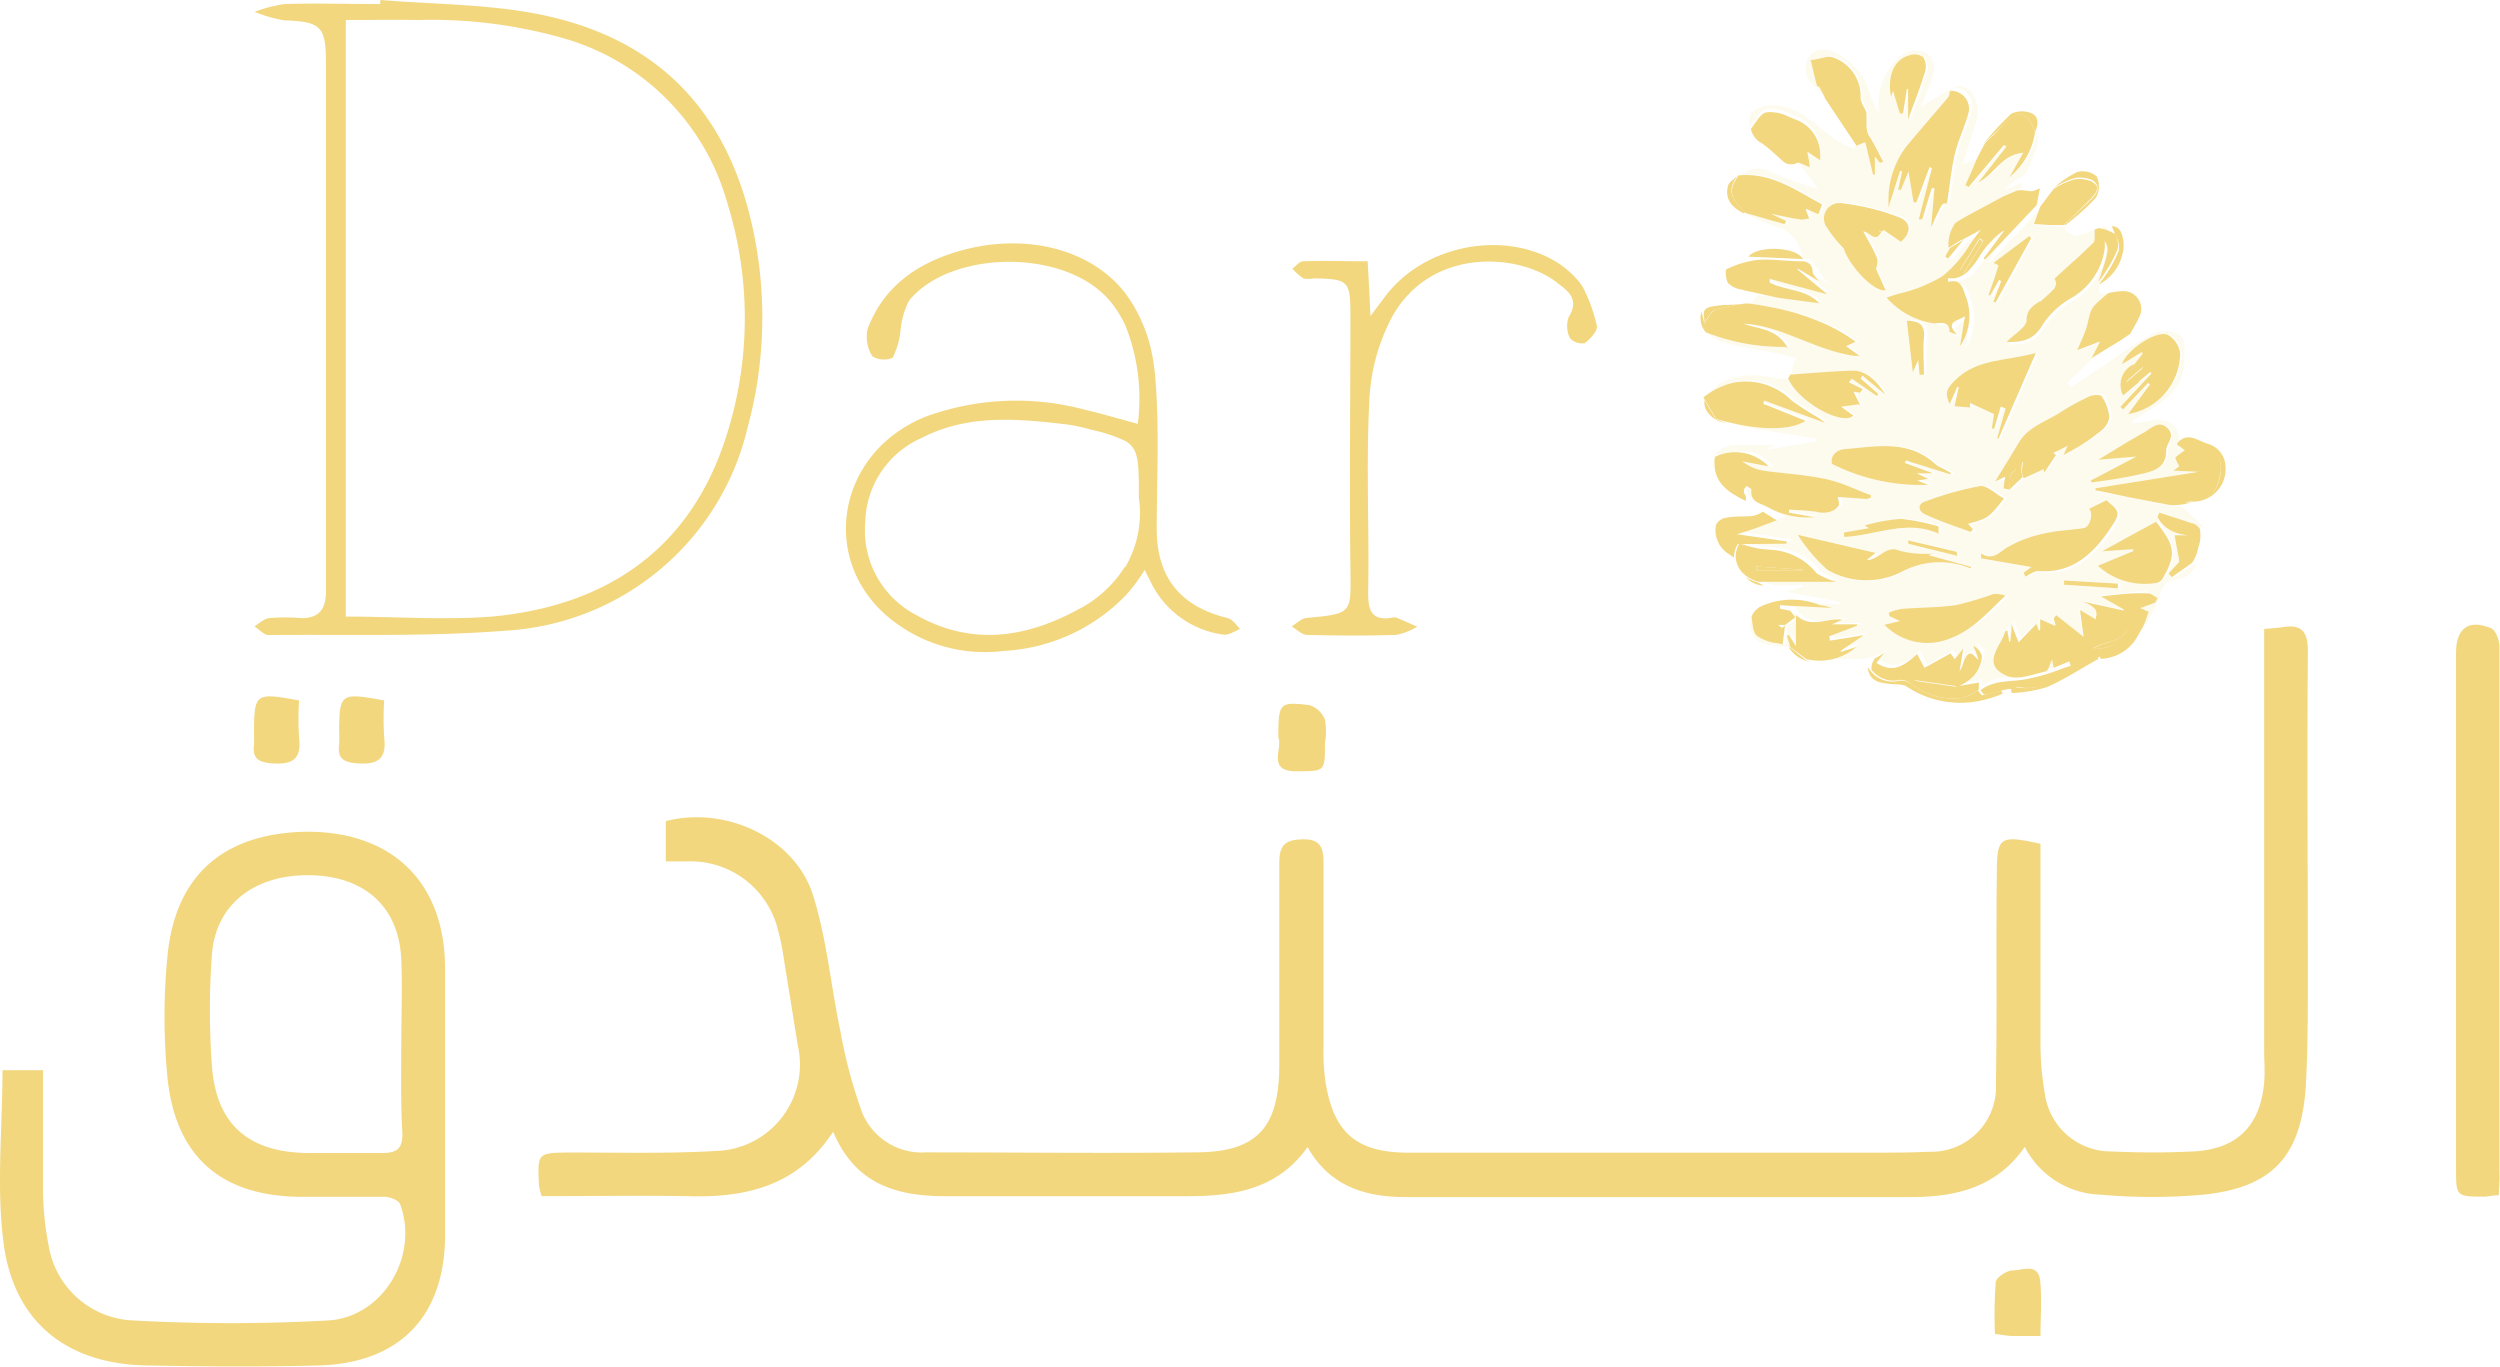 <svg xmlns="http://www.w3.org/2000/svg" viewBox="0 0 160.93 88"><defs><style>.cls-1{opacity:0.13;}.cls-2{fill:#f2d77e;}</style></defs><g id="Calque_2" data-name="Calque 2"><g id="objects"><g class="cls-1"><path class="cls-2" d="M140.39,36.91h0l-.42.29-.13-.15v0l-.08-.09.68-.72,0,0h0l0-.17c0-.14-.06-.3-.09-.47-.06-.34-.13-.69-.19-1a.25.25,0,0,0,0-.08H141l-.35-.05a2.42,2.42,0,0,1-1.18-.57,1.93,1.93,0,0,1-.29-.34,2.39,2.39,0,0,1-.13-.21c0-.1.08-.19.11-.29l1.41.48.69.23.71.24-1.44-1.33-.69-.13-2.68-.51-1.36-.26-.76-.15V31.4l6.26-1c.13,0,.26,0,.39-.06l-1.54-.06h-.1c.21-.16.35-.26.36-.28-.11-.23-.27-.48-.25-.55v0a1.94,1.94,0,0,1,.26-.23l.35-.25h0l-.29-.22-.2-.15v-.15c0-1.11-.71-1.59-2-1.34-.36.07-.71.11-1.07.17a.79.79,0,0,1,.41-.42c1.5-.91,3.09-1.71,3-3.9,0-.6.09-1.24-.49-1.49a2.06,2.06,0,0,0-1.56,0,31.25,31.25,0,0,0-2.92,1.92l-2.33,1.52-.24-.27,1.63-1.55,0,0v0l.51-1,0-.07-1.43.55,0,0c.13-.32.25-.57.34-.8s.14-.33.19-.49c.13-.38.19-.77.32-1.15a1.07,1.07,0,0,1,.16-.32,1.43,1.43,0,0,1,.15-.18c.26-.26.55-.49.82-.73-.41,0-.86.09-.56-.58v0c.15-.45.26-.8.35-1.08,0,0,0,0,0,0a7.18,7.18,0,0,0,.22-.85h0a.91.91,0,0,0-.1-.58s0-.09-.07-.14c0,.15,0,.3,0,.45a4,4,0,0,1-.2.87,4.41,4.41,0,0,1-2,2.39,5.27,5.27,0,0,0-1.81,1.7,2.46,2.46,0,0,1-.52.64h0a1.76,1.76,0,0,1-.89.4h0a4.29,4.29,0,0,1-.9.05c.48-.51,1.24-.95,1.28-1.41,0,0,0,0,0,0v-.12a1.1,1.1,0,0,1,.23-.59,2.39,2.39,0,0,1,.52-.42l.08-.06.05,0,0,0,.08-.07a10.47,10.47,0,0,0,.84-.78l.1-.12s0-.08,0-.16-.06-.16-.08-.24l.56-.51.57-.51c.4-.37.8-.74,1.2-1.13l.15-.15a.61.61,0,0,0,.09-.45c0-.13,0-.28,0-.41h0l.23-.08.45-.15c0-.09,0-.17-.08-.25l-1.5.51a1,1,0,0,1-.51.11,2.78,2.78,0,0,1-.62-.36l0-.14,0-.07-.91-.06-1-.07c.16-.42.28-.78.41-1.13v0a.23.23,0,0,1-.07.07h0l-1.14,1.21-2.16,2.28h0l-.09-.07,1-1.34.31-.42,0-.05,0,0a3.93,3.93,0,0,0-.78.67l-.21.23a4.37,4.37,0,0,0-.52.68h0a5.29,5.29,0,0,1-.75,1,1.74,1.74,0,0,1-.84.47,2.48,2.48,0,0,1-.41,0h-.06s0,0,0,.1,0,.07,0,.12v0l.08,0c.82-.2.87.46,1.08,1a3.5,3.5,0,0,1-.37,3.14.11.11,0,0,1,0-.05c.11-.7.22-1.37.33-2a.24.24,0,0,1-.06.11l0,0h0c-.26.25-.94.31-.86.7a.09.09,0,0,1,0,.05,1.36,1.36,0,0,0,.34.44l-.06,0c-.22-.06-.43-.12-.43-.17,0-.65-.55-.57-.87-.61a5,5,0,0,1-3.07-1.66c.24-.09.49-.16.73-.24a9.82,9.82,0,0,0,2.86-1.13,8.13,8.13,0,0,0,1.74-2c.24-.32.48-.66.74-1l-1.22.66h0c-.33.4-.64.8-1,1.2l0,0-.16-.11c.09-.18.19-.35.29-.53h0A2.28,2.28,0,0,1,126,14.6l.05-.07.06-.06a1.23,1.23,0,0,1,.35-.28c.94-.53,1.89-1,2.83-1.54h0l.38-.2a3.57,3.57,0,0,0,.51-.45l-.15-.22-.94.47a1.76,1.76,0,0,1,.67-.66c.25-.16.6-.29.71-.53a13,13,0,0,0,.73-1.91,2,2,0,0,0-.07-.68,4.58,4.58,0,0,1-1.64,2.89h0l.88-1.56a2.28,2.28,0,0,0-1.17.46l-.09.07c-.43.34-.77.77-1.2,1.11h0a2.66,2.66,0,0,1-.45.29l1.82-2.31-.14-.12,0,0-2.27,2.7,0,0-.21-.11.31-.69L127,11c.12-.28.23-.56.35-.83l-1,.42c.27-.9.51-1.71.78-2.52a2.2,2.2,0,0,0-.21-2.12,1,1,0,0,0-1.27-.27h0c-.66.39-1.32.78-2,1.2.17-.44.36-.93.57-1.41.43-1,.34-1.72-.26-2.08a1.61,1.61,0,0,0-2,.61,4.06,4.06,0,0,0-1,3.36A12.91,12.91,0,0,1,120.35,6,4.14,4.14,0,0,0,118.2,3.4c-.59-.23-1.28-.39-1.73.24a1.41,1.41,0,0,0,.24,1.82c.27.32.62.59.93.89-.12-.25-.23-.49-.36-.73,0-.07-.18-.09-.2-.16-.14-.54-.27-1.09-.4-1.64h0c.26,0,.56-.11.84-.15a1,1,0,0,1,.63,0,2.65,2.65,0,0,1,1.74,2.58c0,.34.29.68.37,1,0,.1,0,.2,0,.3s0,.17,0,.26,0,.45,0,.67.19.32.28.49c.23.45.45.89.67,1.34l-.19.09h0c-.07-.1-.15-.19-.33-.42v1.16h-.11c-.18-.74-.35-1.47-.49-2.07l-.09,0-.2.08-.28.13,0,0c-.07.11-.19.3-.2.3a8.32,8.32,0,0,1-1.47-.8c-1.15-.92-2.22-2-3.79-2a1.94,1.94,0,0,0-1.28.45c-.23.22-.14.76-.18,1l.12-.15c.31-.42.59-1,1-1.07a2.71,2.71,0,0,1,1.4.27h0l.43.18a2.39,2.39,0,0,1,1.63,2.24,2.47,2.47,0,0,1,0,.39l-.83-.55a.43.43,0,0,0,0,0c0,.39.1.71.14,1l-.7-.29h0l0,0-.09.11c.45.6.89,1.2,1.33,1.81A26,26,0,0,1,114,11.08a1.65,1.65,0,0,0-1.89.16c2-.16,3.62,1,5.34,1.91-.07.2-.14.4-.22.6l-.08,0-.72-.31a1,1,0,0,1,0,.1c.08.2.15.36.21.52h0c-.11,0-.21,0-.32.06a.88.88,0,0,1-.28,0l-.51-.08-1.41-.25.33.15.64.3c0,.06,0,.12-.07.19l-.11,0-1.49-.43-1-.29-.06.08c.68.27,1.36.56,2,.82A2.21,2.21,0,0,1,116,16.45l.2.22c.14,0,.33,0,.39.08.33.43.64.88,1.08,1.49l-.42-.24-1.36-.8,0,.07v0c.58.49,1.17,1,1.91,1.58l-.25-.06-3.46-.93s0,.05,0,.08l0,.16c1,.53,2.35.41,3.18,1.33h0l0,0h0l-2.61-.36L113.21,19c-.08,0-.17.09-.26.21s-.16.25-.24.35l.72.11.58.11h0A14.93,14.93,0,0,1,118,21q.39.19.78.42c.28.18.56.36.84.56l-.28.13-.34.15h0l.86.64-.32-.05c-2.62-.38-4.68-1.95-7.15-2.07l.18.06c.92.3,2,.3,2.67,1.5h-.28a13.45,13.45,0,0,1-5.11-.94l-.15-.07.29.19h0a1.19,1.19,0,0,0,.15.09,3.61,3.61,0,0,0,1.13.52c1.08.27,2.19.42,3.29.64.36.07.71.18,1.06.27a7.61,7.61,0,0,0-.28.75c0,.1.05.22.07.33h.21l.93-.07h0c.93-.07,1.87-.14,2.81-.17s1.62.71,2.13,1.52l-.26-.21-1.21-1-.07.08-.06.08,1.14,1a1.13,1.13,0,0,1-.1.13l0,0-1.61-1.11-.06.07-.13.15,0,0,.11.06.79.39-.18.23h0l-.38-.07,0,.09.38.74-.2,0-1,.13h0l.8.58a.55.55,0,0,1-.14.09c-.88.39-3.33-1.05-4-2.37a.37.37,0,0,1,0-.11,4.64,4.64,0,0,1-1,0,5.18,5.18,0,0,0-3.39.21,5.34,5.34,0,0,0-1.1.94l.37-.25a4.77,4.77,0,0,1,1.51-.67,4.16,4.16,0,0,1,3.8,1.14c.5.42,1.12.72,1.69,1.11a5.32,5.32,0,0,1,.47.36l0,0,0,0-3.91-1.45-.08.21.26.1,2.49.95-.13.08c-1.11.6-3.24.5-5.65-.2.24.08.47.18.71.27h0a5.51,5.51,0,0,0,1,.33c1.52.29,3.05.51,4.57.75a1.37,1.37,0,0,0,0,.19l-3.12.52s0-.06,0-.09l.51-.21c-.86,0-1.64,0-2.41,0a1.81,1.81,0,0,0-1.52.65c1.3-.2,2.61-.71,3.78.76l-.16,0-1.71-.32.2.13a2.94,2.94,0,0,0,1.09.45l.38.06h0c.93.12,1.88.2,2.81.34.3,0,.59.09.88.15a9.63,9.63,0,0,1,1.72.57l.46.18.69.27s0,.08.07.16l-.19,0-1.88-.13s0,.06,0,.08c0,.19.12.36.07.44a1,1,0,0,1-.34.34,1.53,1.53,0,0,1-1.11.09,17.35,17.35,0,0,0-1.77-.13v.19l1.69.3-.31,0a5.05,5.05,0,0,1-2.8-.69c-.53-.24-1.13-.3-1.05-1.09,0-.07-.19-.16-.3-.24l-.17.22,0,0a0,0,0,0,1,0,0v0c0,.05-.06.1,0,.12a.56.56,0,0,1,0,.08,1.9,1.9,0,0,0,.57.68c.58.34,1.21.6,1.93.94l-.26.1c-.44.17-.8.32-1.16.44s-.87.29-1.42.47h.1l3.1.45,0,.15h-3.07l.29.07a6.06,6.06,0,0,0,1.6.32,4.13,4.13,0,0,1,3.11,1.52,4.21,4.21,0,0,0,1.17.57h-5c.14.07.28.15.43.21a1.07,1.07,0,0,0,.37.12c.61.05,1.23,0,1.84,0v.11l-1,.32,3.46.67c0,.05,0,.1,0,.14h-.27l-3.34-.17v.22l.66.14.33.41v0c1,.91,2,.17,3,.31l-.37.16a2.21,2.21,0,0,0-.29.13h1.59v.09h0l-1.78.68a.11.11,0,0,0,0,0,1.7,1.7,0,0,0,0,.22l2.17-.35-.18.12-1.31.85a0,0,0,0,0,0,0v0l1-.32-.14.12a3.67,3.67,0,0,1-3.08.66l.31.14a1.28,1.28,0,0,0,.7.19c1.11-.2,2.33.12,3.41-.35a3.14,3.14,0,0,0,.49-.29l.1-.07c-.16.21-.32.42-.53.67,1.15.75,1.91.08,2.62-.57l.47.89,1.68-.93.27.37.56-.68c-.11.62-.18,1-.25,1.46a.6.6,0,0,0,.09-.13,3.63,3.63,0,0,0,.19-.52.77.77,0,0,1,.07-.16c.3-.53.48-.31.71-.06l.17.16-.24-.71a1.72,1.72,0,0,0-.07-.21c.31.19.56.48.53.73a2.34,2.34,0,0,1-.09.38,2.16,2.16,0,0,1-.5.87l-.23.21a2.88,2.88,0,0,1-.62.36l.12,0,1.11-.19c0,.08,0,.24.06.41a2.39,2.39,0,0,1,.81-.41,3.4,3.4,0,0,1,.72-.14c.36,0,.74-.06,1.12-.11a12.81,12.81,0,0,0,2.65-.75l.5-.16c0-.05,0-.1-.05-.15v0a1.21,1.21,0,0,0-.05-.14l-1,.42c0-.2-.06-.39-.09-.55-.06.12-.12.28-.18.42h0c-.07.19-.16.35-.27.37h0a4.42,4.42,0,0,1-2.46.28c-1.27-.54-.89-1.31-.48-2.07a4.9,4.9,0,0,0,.36-.78s.08,0,.14-.06c0,.24.07.48.1.7h.08c0-.27,0-.54.1-.94,0,0,0-.11,0-.16l.46,1.15L131,40.09l.17.41.08,0h0v-.71l.91.4.1,0-.13-.43a.09.09,0,0,0,0-.05l.15-.17,1.77,1.39,0,0c-.07-.5-.14-1.07-.21-1.61l0-.12,1,.6a.56.56,0,0,0,0-.12.62.62,0,0,0-.06-.57,2.14,2.14,0,0,0-.88-.48l2.73.6h0s0-.05,0-.08l-1.16-.66-.26-.15c1.08-.12,1.95-.24,2.82-.3.19,0,.4.2.6.3l-.15.29v0l-1,.37.12,0,.47.23c-.12.3-.2.58-.32.84l-.09.18h0c-.09.18-.2.35-.3.53h0l.22.1A9.2,9.2,0,0,0,139,38.5c.13-.88.52-1.09,1.22-1.23a1.43,1.43,0,0,0,1.18-1.07l-.11.08Zm-3.13-2.42,1.67-.91a3.64,3.64,0,0,1,1,1.94,3.3,3.3,0,0,1-.61,1.75.62.62,0,0,1-.43.25,4.5,4.5,0,0,1-3.66-1.05l-.06-.06c.81-.34,1.53-.64,2.26-.93h0l0-.13-1.85.13h-.12Zm.81-6.62c.48-.26,1-.87,1.57-.32a.52.52,0,0,1,.22.42c0,.35-.31.71-.3,1a1.53,1.53,0,0,1-.1.65h0a1.11,1.11,0,0,1-.56.55,4.67,4.67,0,0,1-.8.26,30.63,30.63,0,0,1-3.34.57s0,0,0-.06l0-.06,2.82-1.48a.6.6,0,0,0,.11-.06l-2.31.19-.14,0C136.27,28.94,137.15,28.37,138.07,27.87Zm1.6-6.33a1.35,1.35,0,0,1,.57.57l0,0a1.4,1.4,0,0,1,.2.63,4,4,0,0,1-3.25,3.85l-.06,0c.35-.48.71-1,1.08-1.46.1-.15.21-.29.31-.43l-.12-.1-1.61,1.69a.86.86,0,0,0-.14-.13l0,0,2-2.13s0,0,0,0l-.08-.09-.79.64,0,0-1,.83a1.45,1.45,0,0,1-.07-.26,2.36,2.36,0,0,1-.07-.44,1.34,1.34,0,0,1,.88-1.33l.49-.64h0l-.06-.11-1.25.76s0,0,0,0C137,22.54,138.9,21.24,139.67,21.54Zm-5,3.93c.22-.11.72-.13.8,0a3,3,0,0,1,.47,1.37.49.49,0,0,1,0,.12h0a1.82,1.82,0,0,1-.59.78A11.88,11.88,0,0,1,133,29.21h0c.07-.14.14-.29.23-.5l0-.07-.93.47.05,0,.13.09,0,.06-.71,1.06s0,0,0,0a1.26,1.26,0,0,0-.05-.21l-1.29.59s0,0-.05.05l-.82.79h0a2.28,2.28,0,0,1-.32-.06c0-.24,0-.48.08-.72v0a0,0,0,0,0,0,0h0l-.64.3.06-.11c.49-.79.89-1.45,1.28-2.09l.15-.26c.63-1.06,1.79-1.38,2.74-2A13.71,13.71,0,0,1,134.63,25.47Zm-5.57,6.68c-.11.15-.21.27-.31.39a2.31,2.31,0,0,1-1.21,1c-.19.07-.42.13-.73.22l.06.08c.09.09.16.18.25.28l0,0c0,.06-.11.12-.13.11-1-.36-2-.7-2.92-1.13a.47.47,0,0,1-.33-.53h0a.52.52,0,0,1,.34-.28,21.37,21.37,0,0,1,3.56-1c.45-.07,1,.49,1.52.79Zm.13,6.21a11.13,11.13,0,0,1-3.54,2.73,3.8,3.8,0,0,1-4.17-.84.1.1,0,0,0,0,0l.8-.19.2-.05-.55-.26-.12-.05,0-.11,0,0,0-.07a3.75,3.75,0,0,1,.83-.25c1.18-.1,2.37-.08,3.54-.25a21.32,21.32,0,0,0,2.41-.71c.17,0,.37,0,.76.1ZM123,35l0-.13a.19.19,0,0,0,0-.08l3.11.73,0,.25-.06,0Zm7.78-19.81.12.12-2.28,4.14h0l-.12,0,.49-1.32-.12-.09,0,.06-.56,1h0l-.1,0c.13-.35.27-.71.39-1.08s.18-.56.26-.84l-.3-.15h0Zm.43,7.52-2.41,5.52h-.08l.55-1.95-.33-.1s0,0,0,.06c-.14.45-.27.9-.4,1.35h0l-.12,0c.05-.33.09-.65.14-.94L127,25.9V26c0,.08,0,.22,0,.23h0l-.92-.07c.07-.34.17-.8.27-1.25l-.1,0,0,.09L125.63,26a.14.14,0,0,0,0-.06,1,1,0,0,1,.21-1.3h0l.12-.12C127.39,23,129.26,23.25,131.18,22.71ZM124,24.11h-.26c0-.27-.06-.54-.1-.94a.05.05,0,0,1,0,0l-.33.73a.19.19,0,0,0,0-.08c-.13-1.12-.24-2.11-.36-3.16v-.06c.83,0,1.18.28,1.11,1.09S124,23.31,124,24.11Zm1.66-18.45h0a1.16,1.16,0,0,1,1.24,1.54c-.25.93-.69,1.81-.91,2.73s-.34,2.13-.49,3.16l-.06,0a.28.28,0,0,0-.12,0c-.15,0-.29.3-.84,1.51a.45.45,0,0,0,0-.11c.08-.9.14-1.64.21-2.38l-.06,0-.12,0c-.2.66-.41,1.33-.61,2l-.05,0-.17,0c.28-1.1.57-2.2.85-3.3l-.18-.06s0,0,0,0c-.27.74-.55,1.48-.82,2.21l-.08,0-.1,0L123,10.84l-.06.13c-.16.38-.32.75-.47,1.12l-.08,0-.09,0c.08-.4.17-.8.25-1.2l-.14-.05a0,0,0,0,1,0,0l-.74,2.33c0-.08,0-.16,0-.24a5.58,5.58,0,0,1,1.11-3.6c.88-1.09,1.81-2.13,2.7-3.21a.63.63,0,0,0,.12-.23Zm-2.68-2.05h0l.14,0h0a1,1,0,0,1,.79.13,1.11,1.11,0,0,1,.14.91c-.31,1-.7,2-1.09,3.08V5.73l-.08,0v0c-.08.51-.17,1-.25,1.54h-.08l-.11,0v0c0-.08,0-.16-.08-.25s-.11-.35-.17-.54L122,6a.56.56,0,0,0,0-.12l-.14.35a.69.69,0,0,0,0-.13,3.15,3.15,0,0,1,.06-1.32A1.62,1.62,0,0,1,122.94,3.61Zm-4.07,12.53a1.72,1.72,0,0,1-.07-.21,10.17,10.17,0,0,1-1.11-1.38l-.06-.12a.9.9,0,0,1-.09-.47,1,1,0,0,1,.62-.85h0a1.14,1.14,0,0,1,.56-.07h0a14.88,14.88,0,0,1,3.48.85h0l.11,0c.78.29.84,1,.13,1.58h0l-1.09-.75-.06.05-.09.08a.91.91,0,0,1-.15.23h0c-.33.39-.67-.25-1-.27l0,.09a16.31,16.31,0,0,1,.83,1.6.51.51,0,0,1,0,.25c0,.15-.06.32-.08.48v0l.61,1.38C120.81,18.82,119.3,17.29,118.87,16.14Zm5.87,13.72a3,3,0,0,0,.53.29l.44.25,0,.12-.08,0-2.78-.86,0,.09a.64.64,0,0,0,0,.07l1.81.68h-1l.16.07.59.28-.18,0-.54.09.11,0,.59.23H124c-.37,0-.73,0-1.08,0a7.17,7.17,0,0,1-.81-.08,12,12,0,0,1-4-1.23.77.77,0,0,1,0-.4.88.88,0,0,1,.81-.55C120.9,28.74,123,28.26,124.74,29.86Zm-2.25,3.5a12.8,12.8,0,0,1,2.42.48c0,.16,0,.31,0,.46l-.11,0h0c-2-.84-4,.17-6,.26a1.64,1.64,0,0,1,0-.22v-.06l1.51-.25.17,0-.3-.17.11,0A10.53,10.53,0,0,1,122.49,33.36Zm-1.78,4a4.41,4.41,0,0,1-2.94-.66,10.3,10.3,0,0,1-1.83-2.12l-.08-.13,5,1.16-.09.08-.36.3-.1.08a2.54,2.54,0,0,0,1.19-.54,1,1,0,0,1,.94,0,1.69,1.69,0,0,0,.27.1l.34.05c.48,0,1,0,1.56,0l-.34.1.07,0,.05,0,1.62.44,1,.27h0l0,0-.07.08h0a5.3,5.3,0,0,0-3.79-.11h0a2.32,2.32,0,0,0-.63.32A3.61,3.61,0,0,1,120.71,37.33Zm9.77-.22-.09-.25.33-.24.18-.13-3.25-.56v-.31c.72.45,1.08,0,1.61-.35a4,4,0,0,1,.57-.32h0a10.42,10.42,0,0,1,1.74-.57l.1,0c.83-.2,1.71-.22,2.56-.35.37-.06.58-.72.44-1.11,0,0,0,0,0,0a.41.41,0,0,0-.07-.11l.46-.23.36-.17.28-.14a3.55,3.55,0,0,1,.61.56c.23.33.08.62-.43,1.37-1.1,1.58-2.43,2.78-4.55,2.62l-.18,0A5.28,5.28,0,0,0,130.48,37.11Zm6,.54a1.48,1.48,0,0,0,0,.21L133,37.63h0v-.27l3.46.2Zm-9,6.76v0h0Zm-1.36-.22h0l.07,0Zm-10.34-4.5,0,0v.07A.05.05,0,0,1,115.77,39.69Zm-.15.1-.59.45c0,.37-.09.7-.16,1.2l-.27-.07a2.89,2.89,0,0,1-1.37-.47c-.27-.26-.29-.8-.36-1.24a1.57,1.57,0,0,0,0-.23,1.25,1.25,0,0,0,.75,2,8.68,8.68,0,0,0,1.7.19h.09c-.07-.21-.13-.43-.19-.65l0-.08.1,0,.36.56s.07.11.11.17V39.71l-.06,0Zm-1,.39h0l.14.11.11.09.08-.07.11-.08v0Zm-1.9-20.66h0ZM112,11.26l0,0h0Z"></path></g><path class="cls-2" d="M112.57,19.53h0ZM142.92,29.7a1.11,1.11,0,0,0-.81-.84l-.05,0a6.94,6.94,0,0,0-1.45-.2l-.45-.05.2.16.28.22h0c-.09.07-.22.15-.34.25a1.18,1.18,0,0,0-.27.23v0c0,.07.14.32.25.55l-.36.28h.1l1.54.07-.39.06-6.27,1a.2.2,0,0,0,0,.07v.06l.76.15L137,32l2.69.51a3.85,3.85,0,0,0,1.37-.17h-.4c.33-.1.66-.22,1-.3l.18,0a1.33,1.33,0,0,0,.81-.64,2.49,2.49,0,0,0,.24-.77A1.93,1.93,0,0,0,142.92,29.7Zm-1.79,4-.68-.23L139,33l-.11.29a2.39,2.39,0,0,0,.13.21,1.58,1.58,0,0,0,.29.34,2.32,2.32,0,0,0,1.18.56,2,2,0,0,0,.35.06H140s0,.06,0,.08l.18,1q.06.27.09.48l0,.17h0l0,0-.67.72.08.09v0l.13.15.41-.29h0l.89-.63a2.48,2.48,0,0,0,.4-1,2.21,2.21,0,0,0,.09-1.21A1,1,0,0,0,141.13,33.68Zm-5.85,4.71.26.15,1.16.66s0,0,0,.08h0l-2.73-.6a2,2,0,0,1,.87.48.59.59,0,0,1,.07.57.56.56,0,0,1,0,.12l-1-.6v.11c.07.55.15,1.12.22,1.62l0,0-1.77-1.4-.15.18s0,0,0,.05.08.27.12.43l-.1,0-.9-.4v.71h0l-.09,0c-.05-.14-.11-.28-.16-.41l-1.14,1.19-.45-1.15s0,.11,0,.16c0,.4-.07.67-.09.94h-.08c0-.23-.07-.46-.1-.7-.06,0-.13,0-.14.06a4.22,4.22,0,0,1-.37.78c-.4.76-.78,1.53.49,2.07.66.29,1.64-.09,2.45-.28h0c.12,0,.2-.18.28-.37h0a4.08,4.08,0,0,1,.18-.42c0,.16.05.35.09.55l1-.42.05.14a0,0,0,0,0,0,0,.88.88,0,0,0,.05.15l-.5.16a12.73,12.73,0,0,1-2.66.75c-.37.05-.75.06-1.12.11a2.88,2.88,0,0,0-.71.14,2.34,2.34,0,0,0-.82.41,0,0,0,0,0,0,0h0l.06.08c.08.1.16.22.22.21.4-.07.8-.19,1.2-.3a0,0,0,0,0,0,0,4.41,4.41,0,0,1,.62-.09s0,0,0-.06a.77.77,0,0,1,.24-.06c1.58.33,2.76-.46,3.94-1.31l.06,0a3.61,3.61,0,0,1,.73-.38l.61-.25a.59.59,0,0,0,.06.14,2.82,2.82,0,0,0,2.38-1.47h0l.3-.53h0l.09-.18c.12-.26.2-.54.31-.84l-.47-.23-.11,0,1-.37v0l.16-.29c-.2-.1-.41-.31-.61-.3C137.22,38.15,136.36,38.27,135.28,38.39ZM137,39.92a1.79,1.79,0,0,1-.18.81,2,2,0,0,1-1.94,1h-.13C135.6,41.17,137,41.44,137,39.92Zm-4.75-21.35c-.26.27-.54.53-.83.78l-.08.06,0,0a.1.1,0,0,0-.05,0,.24.24,0,0,0-.09.06,2.28,2.28,0,0,0-.51.42,1.09,1.09,0,0,0-.23.58s0,.08,0,.13v0c0,.46-.8.9-1.28,1.41a4.23,4.23,0,0,0,.89-.05h0a1.89,1.89,0,0,0,.89-.4h0a2.46,2.46,0,0,0,.52-.64,5.31,5.31,0,0,1,1.81-1.71,4.39,4.39,0,0,0,2-2.38,4.61,4.61,0,0,0,.2-.87c0-.15,0-.3,0-.46a1.07,1.07,0,0,0,.07.15.85.85,0,0,1,.09.58h0a5.37,5.37,0,0,1-.22.86v0c-.09.28-.21.63-.35,1.08l.12-.19a8.69,8.69,0,0,0,1.12-1.95,1.46,1.46,0,0,0-.19-1l-.05,0a2.37,2.37,0,0,0-1-.34l-.24.08h0c0,.13,0,.27,0,.4s0,.37-.09.46l-.16.15c-.39.39-.79.76-1.2,1.12l-.57.52-.56.51.09.24c0,.08,0,.14,0,.16Zm-6.76,2.78s.22.11.43.17l.06,0a1.26,1.26,0,0,1-.33-.44s0,0,0-.05c-.08-.39.59-.45.86-.7h0l0,0a.54.54,0,0,0,0-.11c-.11.67-.22,1.34-.33,2,0,0,0,0,0,.05a3.5,3.5,0,0,0,.38-3.14c-.21-.51-.26-1.17-1.09-1l-.07,0h0l0-.12c0-.06,0-.1,0-.1h.06a2.59,2.59,0,0,0,.41,0,1.79,1.79,0,0,0,.84-.47,5.29,5.29,0,0,0,.75-1h0a5,5,0,0,1,.51-.68l.22-.23a3.86,3.86,0,0,1,.77-.67l.05,0,0,0-.32.43-1,1.34.1.07h0l2.16-2.28c.38-.41.77-.81,1.15-1.21h0c.07-.36.14-.71.21-1.1a2.24,2.24,0,0,1-.48.2c-.37,0-.78-.15-1.09,0l-.77.33h0c-.94.51-1.9,1-2.83,1.54a1.28,1.28,0,0,0-.36.28l0,.06-.06.07a2.28,2.28,0,0,0-.28,1.36l.79-.5.06,0,1.22-.66c-.26.32-.5.66-.73,1a8,8,0,0,1-1.75,2,9.76,9.76,0,0,1-2.85,1.13c-.25.08-.49.15-.73.24a5,5,0,0,0,3.06,1.66C125,20.77,125.5,20.7,125.49,21.35Zm2-6,.18.18-1.07,1.75-.19.31-.24-.17a.21.21,0,0,0,0-.06l1.24-2Zm-.11,29,0-.41-1.11.19-.13,0-.08,0h.08a2.43,2.43,0,0,0,.63-.37l.23-.2a2.16,2.16,0,0,0,.5-.87,2.57,2.57,0,0,0,.08-.38c0-.25-.22-.54-.52-.73,0,.07,0,.14.07.21l.24.71-.17-.16c-.23-.25-.41-.48-.71.06a.77.77,0,0,0-.07.16,2.78,2.78,0,0,1-.2.52.57.57,0,0,1-.08.13c.07-.42.14-.84.24-1.46l-.55.68-.27-.37-1.68.93-.47-.89c-.72.64-1.48,1.32-2.62.57l.53-.68-.1.08a2.82,2.82,0,0,1-.5.29,1,1,0,0,0-.25.69.14.14,0,0,0,0,.06,1.79,1.79,0,0,0,1.86.65A1.1,1.1,0,0,1,123,44a4.46,4.46,0,0,0,3.31.93,2.77,2.77,0,0,0,.94-.47l.08,0v0Zm-1.4-.18a1.53,1.53,0,0,1-.26.08,2.85,2.85,0,0,1-2.25-.33l-.23-.14,1.76.25.67.1Zm-.43-38.57h0Zm0,0h0l0,0h0Zm-5.1,26.41c0-.08,0-.15-.08-.16q-.35-.12-.69-.27l-.45-.18a10,10,0,0,0-1.73-.57q-.43-.09-.87-.15c-.93-.15-1.88-.22-2.82-.34h0l-.37-.06a2.87,2.87,0,0,1-1.09-.45l-.2-.13,1.7.32a3,3,0,0,0-3.46-.61c-.2,1.6.79,2.26,2,2.84l0-.24c0-.11-.1-.21-.13-.31l0-.08s0-.07,0-.12l0,0a0,0,0,0,0,0,0l0,0,.18-.22c.1.08.31.17.3.24-.08.79.52.85,1,1.09a5.09,5.09,0,0,0,2.81.69l.3,0-1.69-.3a.66.66,0,0,0,0-.14v-.05a17.35,17.35,0,0,1,1.77.13,1.51,1.51,0,0,0,1.1-.09.94.94,0,0,0,.35-.34c0-.08,0-.25-.07-.44a.19.19,0,0,1,0-.08l1.88.13Zm-.9-22.66a.05.05,0,0,1,0,0s0,0,0,.06ZM113.43,39a1.24,1.24,0,0,0-.68.7c.07.44.08,1,.36,1.24a2.89,2.89,0,0,0,1.36.47l.28.07c.07-.5.11-.83.15-1.2l-.1.08-.09.06-.1-.08-.14-.11h0l.44,0v0l.6-.45,0,0,.06-.05,0,0,0,0-.33-.41-.66-.14v-.22l3.33.17a3.51,3.51,0,0,0-.75-.17A4.8,4.8,0,0,0,113.43,39Zm0-29.76c.52.35,1,.86,1.47,1.24a.88.88,0,0,0,.68.05l.2-.07v0h0l.71.3c0-.31-.09-.63-.15-1v0l.83.55c0-.14,0-.27,0-.39a2.4,2.4,0,0,0-1.63-2.24l-.43-.18h0a2.58,2.58,0,0,0-1.4-.27c-.38.07-.67.64-1,1.07A1.36,1.36,0,0,0,113.39,9.21Zm-1.19,9.44,2.24.49,2.62.35h0s0,0,0,0h0c-.83-.92-2.16-.8-3.18-1.33l0-.17a.64.64,0,0,0,0-.07l3.46.93.24.06-1.9-1.58v0a.16.16,0,0,1,0-.07l1.36.8c-.22-.27-.38-.42-.4-.59,0-.44-.27-.67-.68-.68-1,0-1.92-.16-2.86-.09a6.41,6.41,0,0,0-2,.6c-.09,0-.06.67.1.89A1.54,1.54,0,0,0,112.2,18.65Zm3,23h-.08a2,2,0,0,0,1.14.87l.23.07-.31-.14Zm-.16-19.28c-.66-1.2-1.74-1.2-2.67-1.5l-.17-.06c2.47.12,4.52,1.69,7.14,2.07l.33,0-.87-.63h0l.33-.15.28-.13a9.43,9.43,0,0,0-.84-.56c-.25-.15-.51-.29-.77-.42a15.07,15.07,0,0,0-3.92-1.26h0l-.58-.11-.72-.11h-.09l-.18,0a15.39,15.39,0,0,0-1.91.39c-.26.08-.43.49-.7.81a1.91,1.91,0,0,0,0-.21,1.28,1.28,0,0,0,0,.36c-.07-.25-.13-.49-.21-.82a1.36,1.36,0,0,0,.28,1.32,13.41,13.41,0,0,0,5.11.94ZM115,35l0-.15-3.11-.45h-.1c.56-.18,1-.31,1.42-.47s.73-.27,1.16-.44l-.89-.55a2,2,0,0,1-.62.27c-.6.06-1.22,0-1.82.13a.86.86,0,0,0-.58.45,1.81,1.81,0,0,0,.9,1.92,1.51,1.51,0,0,0,.26.18,1.47,1.47,0,0,1,.21-.79l0,0,0-.07Zm-1.89,2.48a2.46,2.46,0,0,1-.73-.34,1.54,1.54,0,0,0,1.16.55Zm-1.19-26.22h0l-.06.08.07-.06Zm-.77,16c-.23-.09-.46-.19-.7-.27-.24-.41-.48-.82-.73-1.23a1.06,1.06,0,0,0,.33.92,1.48,1.48,0,0,0,.71.47Z"></path><path class="cls-2" d="M113.58,25.79a1.8,1.8,0,0,0-.08.21l.25.09,2.49,1-.13.07c-1.11.61-3.23.51-5.64-.19-.24-.41-.48-.82-.73-1.23l-.09-.17.36-.25a4.87,4.87,0,0,1,1.51-.67,4.17,4.17,0,0,1,3.81,1.13A18.86,18.86,0,0,0,117,26.86a4.29,4.29,0,0,1,.48.36l0,0h0Z"></path><path class="cls-2" d="M121.22,10.4l-.2.09h0l-.33-.42v1.16h-.12c-.17-.73-.35-1.47-.49-2.06l-.08,0-.2.08-.29.13a.05.05,0,0,1,0,0l-2-3h0c-.11-.24-.22-.48-.36-.72,0-.07-.18-.09-.19-.16-.15-.54-.27-1.09-.4-1.64h0c.27,0,.57-.11.84-.15a1,1,0,0,1,.64,0,2.64,2.64,0,0,1,1.73,2.58c0,.34.3.68.38,1,0,.1,0,.2,0,.3a2.11,2.11,0,0,1,0,.26c0,.22,0,.45.06.67s.19.32.27.49C120.77,9.5,121,10,121.22,10.4Z"></path><path class="cls-2" d="M119.84,24.28l-.07.08,1.14,1-.09.13,0,0-1.61-1.11-.06.07-.13.15,0,0,.1.06.79.39c-.06.07-.11.15-.17.23h0l-.39-.07,0,.09.38.74-.21,0-1,.14h0l.79.58-.14.09c-.88.39-3.33-1-4-2.37a.54.54,0,0,1-.05-.11c0-.09.09-.18.14-.27h.2l.94-.07h0c.94-.07,1.88-.14,2.82-.17s1.62.71,2.13,1.52l-.26-.21-1.21-1Z"></path><path class="cls-2" d="M137.7,20.42c-.16.37-.38.71-.58,1.07l-.41.28-.21.14-1.86,1.14h0s0,0,0,0v0c.14-.26.29-.53.51-1l0-.06-1.43.55,0,0,.35-.81.19-.48c.13-.38.19-.78.31-1.15a1.41,1.41,0,0,1,.17-.32.65.65,0,0,1,.15-.18c.25-.26.54-.49.82-.73a4.44,4.44,0,0,1,1-.13A1.14,1.14,0,0,1,137.7,20.42Z"></path><path class="cls-2" d="M116.94,36.9a4.1,4.1,0,0,0-3.1-1.52,6.21,6.21,0,0,1-1.61-.32l-.29-.07,0,.07,0,0a1.47,1.47,0,0,0-.21.79,1.59,1.59,0,0,0,.73,1.26,2.46,2.46,0,0,0,.73.34h5A4.79,4.79,0,0,1,116.94,36.9Zm-.87-.19h-3v-.24l3,.2Z"></path><path class="cls-2" d="M131,8.5l0,0a4.59,4.59,0,0,1-1.63,2.89h0l.87-1.56a2.28,2.28,0,0,0-1.17.46l-.09.07c-.42.33-.77.77-1.19,1.1l0,0a3.35,3.35,0,0,1-.44.29l1.81-2.31L129,9.33l0,0-2.27,2.7,0,0-.21-.11c.1-.23.2-.46.31-.69l.11-.26.35-.83.49-.93.57-.54L129,8h0C130.05,7,130.51,7.15,131,8.5Z"></path><path class="cls-2" d="M115.24,41.65l-.21-.73.11-.05.47.72v-2c1,.91,1.94.16,3,.3l-.67.3h1.6v.09l-1.79.68.05.28,2.17-.35-1.48,1,0,.08,1-.32a3.64,3.64,0,0,1-3.22.78Z"></path><path class="cls-2" d="M134.53,12.85h0l0,0L133.37,14l-.53.49-.91,0-1-.07.41-1.13v0l.85-1.12a5.11,5.11,0,0,1,1.32-.62h0a2.07,2.07,0,0,1,1.08.11.62.62,0,0,1,.19.12C135.24,12.06,134.89,12.5,134.53,12.85Z"></path><path class="cls-2" d="M127.35,44.42h0v0Z"></path><path class="cls-2" d="M128.92,44.65a7.11,7.11,0,0,1-1.33.43,6.22,6.22,0,0,1-4.83-.87c-.28-.2-.77-.14-1.16-.19-.63-.08-1.27-.15-1.38-1.09a2.5,2.5,0,0,0,.18.24,1.79,1.79,0,0,0,1.86.65A1.1,1.1,0,0,1,123,44a4.46,4.46,0,0,0,3.31.93,2.77,2.77,0,0,0,.94-.47l.08,0,.06.08c.08.1.16.22.22.21.4-.07.8-.19,1.2-.3a0,0,0,0,0,0,0Z"></path><path class="cls-2" d="M141.09,32.29h-.4c.33-.1.66-.22,1-.3l.18,0a1.33,1.33,0,0,0,.81-.64,2.49,2.49,0,0,0,.24-.77,1.93,1.93,0,0,0,0-.83,1.11,1.11,0,0,0-.81-.84l-.05,0a6.94,6.94,0,0,0-1.45-.2l-.45-.05v-.14c.66-.76,1.33-.13,2,.06A1.57,1.57,0,0,1,143.26,30,2.1,2.1,0,0,1,141.09,32.29Z"></path><path class="cls-2" d="M134.91,12.74a15,15,0,0,1-2,1.78.59.59,0,0,0,0-.08l.53-.49,1.12-1.06,0,0h0c.36-.35.71-.79.26-1.2a.62.62,0,0,0-.19-.12,2.07,2.07,0,0,0-1.08-.11h0a5.11,5.11,0,0,0-1.32.62,6.18,6.18,0,0,1,1.47-1,1.37,1.37,0,0,1,1.27.28A1.48,1.48,0,0,1,134.91,12.74Z"></path><path class="cls-2" d="M116.09,16.68l-3.55-.16c.59-.69,2.67-.63,3.34-.06Z"></path><path class="cls-2" d="M135.08,42.41c-1.11.62-2.17,1.32-3.32,1.82a8.76,8.76,0,0,1-2.26.38,2.56,2.56,0,0,1-.05-.27s0,0,0-.06a.77.77,0,0,1,.24-.06c1.58.33,2.76-.46,3.94-1.31l.06,0a3.61,3.61,0,0,1,.73-.38l.61-.25a.59.59,0,0,0,.06.14Z"></path><path class="cls-2" d="M131,8.5c-.48-1.35-.94-1.46-2-.49h0l-.71.67-.57.54a16.08,16.08,0,0,1,1.77-1.91,1.6,1.6,0,0,1,1.32,0C131.27,7.54,131.2,8.05,131,8.5Z"></path><path class="cls-2" d="M135.14,18.3v0l.12-.19a8.69,8.69,0,0,0,1.12-1.95,1.46,1.46,0,0,0-.19-1,5.77,5.77,0,0,1-.24-.6c.55,0,.71.57.76,1.16A3,3,0,0,1,135.14,18.3Z"></path><path class="cls-2" d="M111,19.63c.49,0,1-.05,1.5-.08l-.18,0a15.39,15.39,0,0,0-1.91.39c-.26.08-.43.49-.7.81a1.91,1.91,0,0,0,0-.21c-.06-.32-.12-.67.4-.79A7.19,7.19,0,0,1,111,19.63Z"></path><path class="cls-2" d="M112.57,19.54Z"></path><path class="cls-2" d="M127.64,15.56l-1.26,2.06-.25-.17,1.32-2.07Z"></path><path class="cls-2" d="M111.92,11.27l-.07.06.06-.08Z"></path><path class="cls-2" d="M112.29,13.65l-.06.08c-.72-.37-1.22-.9-1-1.76.07-.25.37-.43.6-.64l-.18.29c-.34.62-.25,1,.38,1.75Z"></path><path class="cls-2" d="M134.75,41.75c.85-.58,2.23-.31,2.25-1.84C137,41.09,136.1,41.82,134.75,41.75Z"></path><path class="cls-2" d="M126,44.2a3,3,0,0,1-2.79-.38l2.77.4Z"></path><path class="cls-2" d="M126.4,15.43l-1,1.21-.18-.13.3-.54Z"></path><path class="cls-2" d="M126.73,7.21c-.24.93-.68,1.8-.9,2.73s-.34,2.13-.5,3.16l-.06,0a.3.3,0,0,0-.11,0c-.16,0-.29.3-.84,1.51a.37.37,0,0,1,0-.11c.08-.9.14-1.64.21-2.38l-.06,0-.12,0c-.21.66-.41,1.33-.61,2l-.06,0-.16,0c.28-1.1.56-2.2.85-3.3l-.18-.06a.17.17,0,0,0,0,.05c-.28.74-.55,1.48-.82,2.21l-.09,0-.1,0c-.11-.68-.22-1.35-.34-2.06a1.12,1.12,0,0,1,0,.13c-.16.38-.32.75-.47,1.12l-.09,0-.09,0c.09-.4.17-.8.26-1.2l-.14,0v0l-.74,2.33a1.93,1.93,0,0,1,0-.24,5.68,5.68,0,0,1,1.1-3.61c.88-1.08,1.81-2.13,2.71-3.2a.61.61,0,0,0,.11-.23c0-.07,0-.14.07-.21h0l0,0h0A1.15,1.15,0,0,1,126.73,7.21Z"></path><path class="cls-2" d="M129.09,30.68l-.65.3c.58-.95,1.05-1.7,1.5-2.46.62-1.07,1.79-1.38,2.73-2a15.09,15.09,0,0,1,1.83-1c.23-.11.73-.13.8,0a2.9,2.9,0,0,1,.48,1.37,1.43,1.43,0,0,1-.6.89,11.61,11.61,0,0,1-2.34,1.49l.26-.57-.93.46.18.13-.75,1.12s0,0,0,0a1.66,1.66,0,0,1-.05-.21l-1.29.59-.11-.36h0v-.17l.08-.53-1.13,1.06Z"></path><path class="cls-2" d="M130.27,36.87l.5-.37-3.24-.56v-.31c.72.45,1.09,0,1.61-.35a7.85,7.85,0,0,1,2.43-.93c.83-.2,1.7-.22,2.55-.35.43-.07.64-.92.37-1.25l1.1-.54c.9.72.94.82.17,1.93-1.09,1.58-2.42,2.78-4.54,2.62-.28,0-.57.23-.85.35Z"></path><path class="cls-2" d="M131.05,22.72l-2.4,5.51h-.09l.55-1.95-.32-.1-.42,1.41-.15,0,.14-.94-1.54-.71,0,.29-1-.08.27-1.24-.1,0L125.51,26c-.33-.68-.22-.95.3-1.48C127.26,23.05,129.14,23.26,131.05,22.72Z"></path><path class="cls-2" d="M126.85,36.59a5.16,5.16,0,0,0-4.42.21,5,5,0,0,1-4.79-.12,10.59,10.59,0,0,1-1.91-2.25l5,1.16-.56.46c.83,0,1.21-1,2.13-.59a6.58,6.58,0,0,0,2.18.17l-.35.1,2.76.76Z"></path><path class="cls-2" d="M121.57,39.45a3.6,3.6,0,0,1,.83-.25c1.17-.1,2.37-.08,3.53-.25a21.55,21.55,0,0,0,2.42-.72,2.77,2.77,0,0,1,.75.11c-1.18,1.1-2.1,2.21-3.57,2.76a3.84,3.84,0,0,1-4.22-.88l1-.24-.66-.31Z"></path><path class="cls-2" d="M121.12,14.9c-.39.81-.77,0-1.18,0,.32.59.64,1.12.88,1.69.09.2,0,.5-.06.75-.46-.36-.9-.73-1.37-1.06a4.22,4.22,0,0,0-.72-.31,8.25,8.25,0,0,1-1.17-1.49,1,1,0,0,1,1.11-1.39,15,15,0,0,1,3.62.89c.79.29.84,1,.13,1.58l-1.09-.75H121s0,.09,0,.14Z"></path><path class="cls-2" d="M125.54,30.53l-2.86-.89-.06.16,1.82.67h-1.06l.75.36-.71.1.7.28a12.75,12.75,0,0,1-6.19-1.35c-.12-.54.3-.91.83-.95,2-.16,4.12-.64,5.86,1a3,3,0,0,0,.53.29l.43.25Z"></path><path class="cls-2" d="M135.05,36.42l2.27-.94v-.13l-2,.14,1.81-1,1.66-.9c1.25,1.57,1.31,2.13.4,3.69a.61.61,0,0,1-.42.25A4.48,4.48,0,0,1,135.05,36.42Z"></path><path class="cls-2" d="M117.29,13.16l-.22.6-.09,0-.72-.32,0,.11c.08.2.14.36.21.52h0l-.32.05a.89.89,0,0,1-.28,0l-.51-.08L114,13.76l.34.16.63.3-.06.19-.11,0-1.5-.43-1-.29-.24-.28c-.63-.74-.72-1.13-.38-1.75l.18-.29.06-.08h0C114,11.09,115.57,12.23,117.29,13.16Z"></path><path class="cls-2" d="M137.42,23.42l.51-.65-.05-.11-1.28.78c.27-.89,2.17-2.19,2.94-1.89a1.6,1.6,0,0,1,.8,1.23A4,4,0,0,1,137,26.65l1.4-1.9-.12-.1-1.61,1.7-.17-.16,2-2.15-.08-.09-.82.67.35-1-1.16,1Z"></path><path class="cls-2" d="M129,32.09c-1,1.26-1,1.26-2.31,1.63l.32.36c-.06.05-.14.16-.18.15-1-.36-2-.7-2.92-1.13-.39-.18-.52-.63,0-.81a21.53,21.53,0,0,1,3.55-1C127.92,31.24,128.46,31.8,129,32.09Z"></path><path class="cls-2" d="M134.6,30.93l2.93-1.54-2.45.2c1.07-.64,1.95-1.21,2.87-1.71.48-.26,1-.87,1.57-.33s-.1,1-.08,1.47c0,1.11-.8,1.28-1.47,1.46a31.48,31.48,0,0,1-3.34.57Z"></path><path class="cls-2" d="M122.83,7.68V5.73h-.08l-.25,1.57-.2,0-.44-1.44-.14.35c-.23-1.39.22-2.4,1.23-2.66a1,1,0,0,1,.84.12,1.15,1.15,0,0,1,.14.91C123.62,5.61,123.23,6.59,122.83,7.68Z"></path><path class="cls-2" d="M128.32,19.42l.5-1.32-.13-.09-.58,1L128,19l.39-1.08c.09-.28.17-.56.26-.84l-.32-.16,2.3-1.72.12.13-2.29,4.14Z"></path><path class="cls-2" d="M120.32,34l-.29-.17a11.49,11.49,0,0,1,2.34-.43,13.85,13.85,0,0,1,2.42.49l0,.46c-2.06-.93-4,.12-6.08.21l0-.28Z"></path><path class="cls-2" d="M118.67,15.93a4.22,4.22,0,0,1,.72.31c.47.33.91.7,1.37,1.06l.62,1.38C120.65,18.83,119,17.1,118.67,15.93Z"></path><path class="cls-2" d="M123.57,24.12l-.09-.94-.35.77-.38-3.3c.82,0,1.18.28,1.1,1.09s0,1.58,0,2.38Z"></path><path class="cls-2" d="M137.42,23.42l-.56,1.2,1.16-1-.35,1-1,.83A1.46,1.46,0,0,1,137.42,23.42Z"></path><path class="cls-2" d="M136.33,37.87l-3.46-.23,0-.27,3.46.2Z"></path><path class="cls-2" d="M126,35.78,122.84,35l0-.21,3.11.73Z"></path><path class="cls-2" d="M130.11,30.19v.17l-.2.14c0,.09-.06.18-.1.27l-.14,0,.13-.05.08-.27.22-.12.11.36-.87.84.08-1,0,0,.21-.2,0,0,.2-.2,0,0Z"></path><path class="cls-2" d="M129.43,30.51l-.08,1-.36-.07c0-.27.06-.53.1-.8l0,0Z"></path><path class="cls-2" d="M121,14.77h.3l-.15.13H121s0-.05,0-.06Z"></path><path class="cls-2" d="M116.07,36.71h-3v-.24l3,.2Z"></path><path class="cls-2" d="M129.43,30.51l-.37.21,1.13-1.06-.44.53,0,0-.2.2,0,0-.21.2Z"></path><path class="cls-2" d="M129.75,30.19l.44-.53-.08.53Z"></path><path class="cls-2" d="M121,14.77l.06.08s0,0,0,.06S121,14.81,121,14.77Z"></path><path class="cls-2" d="M129.58,30.37l.2-.2Z"></path><path class="cls-2" d="M129.4,30.54l.21-.2Z"></path><path class="cls-2" d="M129.92,30.5l.2-.14h0l-.22.12Z"></path><path class="cls-2" d="M129.89,30.47l-.08.27v0c0-.09.07-.18.1-.27Z"></path><path class="cls-2" d="M129.81,30.74l-.13.05.14,0Z"></path><path class="cls-2" d="M145.75,40.49c.55-.05.87-.07,1.19-.12,1.2-.19,1.63.27,1.62,1.53-.05,7,0,14,0,21,0,2.33,0,4.66-.13,7-.29,4.5-2.12,6.53-6.56,7a37.49,37.49,0,0,1-6.7,0,5.66,5.66,0,0,1-4.83-3.07c-1.83,2.63-4.47,3.23-7.37,3.23q-16.23,0-32.45,0c-2.57,0-4.9-.65-6.35-3.22C82.25,76.55,79.47,77,76.49,77c-5.22,0-10.44,0-15.66,0-3.2,0-5.8-.82-7.2-4.15C51.33,76.37,48,77.11,44.27,77c-3.12-.05-6.23,0-9.4,0a4.31,4.31,0,0,1-.18-.74c-.09-2.05-.09-2.05,2-2.07,3.12,0,6.25.08,9.37-.1a5.56,5.56,0,0,0,5.3-6.77l-1-6.2a10.08,10.08,0,0,0-.24-1.09,5.8,5.8,0,0,0-5.91-4.58H42.86V52.86c3.83-1,8.3,1.06,9.47,4.75.89,2.81,1.15,5.82,1.76,8.73a32,32,0,0,0,1.39,5.23,4.14,4.14,0,0,0,4.11,2.61c5.78,0,11.56.07,17.34,0,4,0,5.41-1.59,5.42-5.62,0-4.33,0-8.67,0-13,0-1.15.36-1.51,1.51-1.53s1.34.54,1.34,1.53c0,4,0,7.92,0,11.89a13.25,13.25,0,0,0,.11,2.09c.5,3.32,1.94,4.65,5.32,4.66,9.88,0,19.77,0,29.65,0,1.31,0,2.62,0,3.92-.06a4.16,4.16,0,0,0,4.28-4.39c.08-4.48,0-9,.06-13.43,0-2.46.16-2.59,2.81-2v1.46c0,3.87,0,7.74,0,11.61a18.31,18.31,0,0,0,.28,3,4.29,4.29,0,0,0,4.25,3.73c1.77.08,3.54.09,5.31,0,2.82-.14,4.33-1.66,4.56-4.47.06-.65,0-1.31,0-2V40.49Z"></path><path class="cls-2" d="M.16,68.89H2.77c0,2.54,0,5,0,7.55a19.43,19.43,0,0,0,.36,3.74A5.75,5.75,0,0,0,8.57,85a114.4,114.4,0,0,0,12.56,0c3.55-.22,5.85-4.17,4.63-7.48-.09-.25-.63-.47-1-.48-1.77,0-3.54,0-5.31,0-5.17,0-8.16-2.55-8.67-7.69a40,40,0,0,1,0-7.81c.51-5.25,3.66-7.93,9-8,5.49,0,8.84,3.27,8.87,8.74q0,8.61,0,17.21c0,5.25-2.94,8.28-8.18,8.41-3.63.09-7.27.07-10.91,0C4.45,87.85,1,85.24.26,80.24-.26,76.55.16,72.74.16,68.89Zm25.67-1.56h0c0-1.86.08-3.73,0-5.59-.16-3.37-2.35-5.34-5.87-5.4s-6.08,1.83-6.32,5.12a49.9,49.9,0,0,0,0,7.13c.26,3.75,2.32,5.57,6.1,5.63,1.63,0,3.26,0,4.89,0,1,0,1.3-.36,1.27-1.32C25.79,71.06,25.83,69.19,25.83,67.33Z"></path><path class="cls-2" d="M24.49,0c3.28.27,6.62.26,9.85.85,7.95,1.47,12.59,6.29,14.19,14.2a27,27,0,0,1-.4,12.45A17,17,0,0,1,32.66,40.59c-5.1.41-10.24.24-15.36.29-.31,0-.61-.36-.92-.56.32-.19.61-.49.94-.53a12.26,12.26,0,0,1,2.1,0c1.08,0,1.51-.54,1.56-1.53,0-.46,0-.93,0-1.39V4c0-2.31-.34-2.61-2.68-2.69A8.53,8.53,0,0,1,16.39.76a9,9,0,0,1,1.93-.5c2-.06,4.1,0,6.15,0ZM22.26,1.29v38.4c3.2,0,6.33.24,9.41,0,7-.65,12.38-4,14.84-10.89a24.89,24.89,0,0,0,.33-15.66A15.32,15.32,0,0,0,36.54,2.54a30.89,30.89,0,0,0-9.65-1.25C25.37,1.26,23.84,1.29,22.26,1.29Z"></path><path class="cls-2" d="M79,39.78c-3-.74-4.51-2.58-4.54-5.65,0-3.22.18-6.45-.08-9.65A12.45,12.45,0,0,0,74,22.11a10.12,10.12,0,0,0-1.19-2.7l-.35-.51C70.23,16,66,15,61.93,16.11c-2.78.77-5,2.23-6.08,5.06a2.37,2.37,0,0,0,.3,1.76,1.42,1.42,0,0,0,1.31.1,4.92,4.92,0,0,0,.5-1.68,5.21,5.21,0,0,1,.56-2c2.7-3.34,10.53-3.45,13.23.41a7.87,7.87,0,0,1,.7,1.21,12.67,12.67,0,0,1,.79,6.32l-.81-.23c-.89-.24-1.71-.48-2.54-.67a17,17,0,0,0-10.3.43c-5.77,2.32-6.93,9.36-2.19,13.08a9.68,9.68,0,0,0,7.22,2,11.77,11.77,0,0,0,7.82-3.55,10.39,10.39,0,0,0,1.25-1.67,5.59,5.59,0,0,0,.3.6,6.08,6.08,0,0,0,4.84,3.58c.32,0,.67-.24,1-.37C79.58,40.24,79.35,39.86,79,39.78Zm-6.6-3.28a7.66,7.66,0,0,1-3.07,2.77C66,41.07,62.5,41.58,59,39.6a6.13,6.13,0,0,1-3.3-6,6.06,6.06,0,0,1,3.61-5.4c3-1.56,6.22-1.25,9.43-.87a11.51,11.51,0,0,1,1.5.33,10.18,10.18,0,0,1,2.19.72c.88.51.88,1.31.88,3.65A6.88,6.88,0,0,1,72.44,36.5Z"></path><path class="cls-2" d="M160.85,76.94c-.42,0-.65.08-.88.09-1.86,0-1.87,0-1.87-1.77V42c0-1.56.82-2.16,2.26-1.56.3.13.54.8.54,1.22,0,3.58,0,7.17,0,10.75q0,11.53,0,23.05C160.92,75.94,160.87,76.39,160.85,76.94Z"></path><path class="cls-2" d="M102,22.1a.09.09,0,0,1-.07,0,1.06,1.06,0,0,1-.87-.33,1.76,1.76,0,0,1-.08-1.36c.66-1.05.06-1.61-.59-2.09l-.24-.19c-2.46-1.84-8-2.2-10.5,2.2a12.6,12.6,0,0,0-1.5,5.42c-.22,4.13,0,8.29-.08,12.44,0,1.18.28,1.79,1.55,1.57a.53.53,0,0,1,.28,0l1.33.58a4.12,4.12,0,0,1-1.35.53c-1.91.06-3.82.05-5.73,0-.35,0-.69-.36-1-.55.31-.18.61-.5.94-.54,3-.28,2.87-.27,2.84-3.23-.07-5.41,0-10.81,0-16.22,0-2.25-.11-2.37-2.34-2.41a1.74,1.74,0,0,1-.69,0,3.82,3.82,0,0,1-.71-.63c.23-.16.45-.46.69-.47,1.34-.05,2.69,0,4.16,0,.06,1.14.12,2.19.18,3.52l.83-1.1C91.59,15.68,97,14.74,100.4,17a6.11,6.11,0,0,1,1.13,1,3,3,0,0,1,.39.54,10.2,10.2,0,0,1,.87,2.43C102.87,21.27,102.37,21.83,102,22.1Z"></path><path class="cls-2" d="M82.29,47.47c0-2.22.06-2.31,2-2.08a1.59,1.59,0,0,1,1,.94,4.46,4.46,0,0,1,0,1.51c0,1.85,0,1.8-1.83,1.81C81.51,49.66,82.6,48.16,82.29,47.47Z"></path><path class="cls-2" d="M131.35,86c-.69,0-1.24,0-1.78,0-.32,0-.63-.07-1.15-.13a28,28,0,0,1,.05-3.31c0-.32.7-.77,1.08-.78.63,0,1.66-.51,1.78.67S131.35,84.77,131.35,86Z"></path><path class="cls-2" d="M24.73,45.09a18.64,18.64,0,0,0,0,2.37c.17,1.39-.4,1.77-1.71,1.68-.88-.07-1.31-.29-1.19-1.21a7.66,7.66,0,0,0,0-.83C21.85,44.63,21.92,44.57,24.73,45.09Z"></path><path class="cls-2" d="M19.25,45.09a18.64,18.64,0,0,0,0,2.37c.17,1.39-.4,1.77-1.71,1.68-.88-.07-1.31-.29-1.19-1.21a7.66,7.66,0,0,0,0-.83C16.37,44.63,16.44,44.57,19.25,45.09Z"></path></g></g></svg>